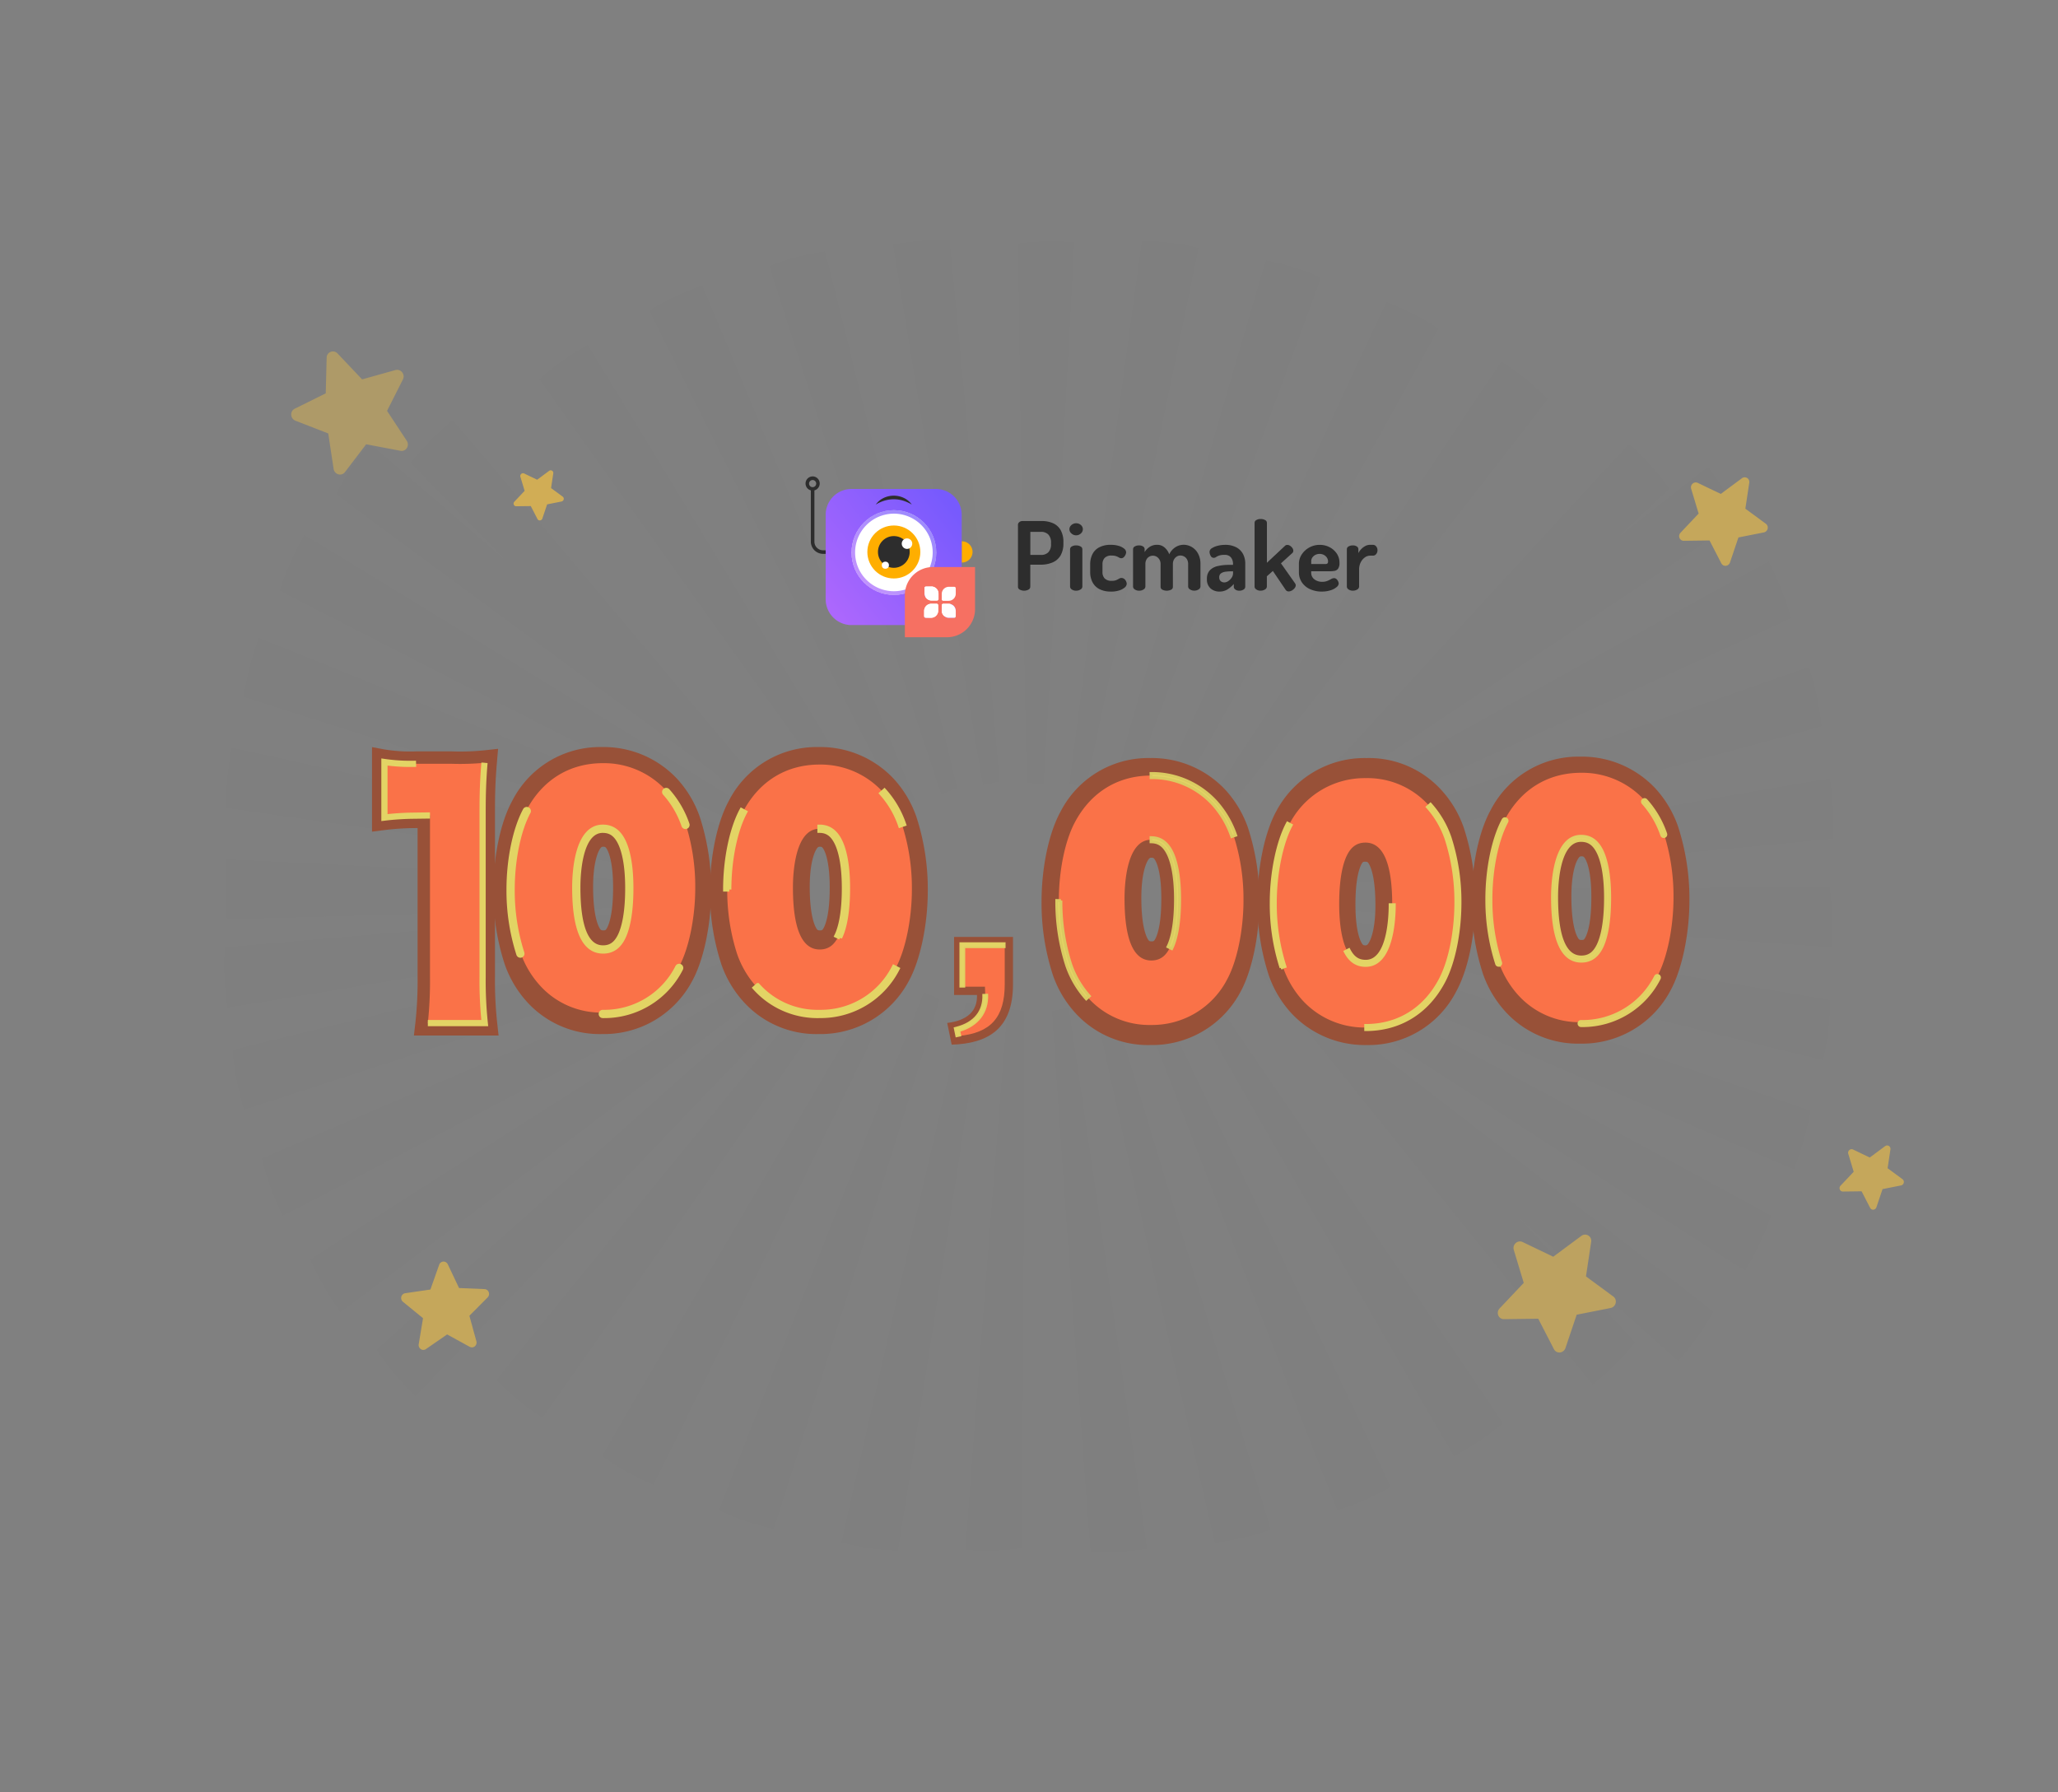 <svg xmlns="http://www.w3.org/2000/svg" xmlns:xlink="http://www.w3.org/1999/xlink" width="497.857" height="433.556" viewBox="0 0 497.857 433.556"><rect x="0" y="0" width="497.857" height="433.556" fill="#808080" stroke="none"/><defs><style>.a{opacity:0.01;}.b{fill:url(#a);}.c{fill:url(#b);}.d{fill:url(#c);}.e{fill:url(#d);}.f{fill:url(#e);}.g{fill:url(#f);}.h{fill:url(#g);}.i{fill:url(#h);}.j{fill:url(#i);}.k{fill:url(#j);}.l{fill:url(#k);}.m{fill:url(#l);}.n{fill:url(#m);}.o{fill:url(#n);}.p{fill:url(#o);}.q{fill:url(#p);}.r{fill:url(#q);}.s{fill:url(#r);}.t{fill:url(#s);}.u{fill:url(#t);}.v{fill:url(#u);}.w{fill:url(#v);}.x{fill:url(#w);}.y{fill:url(#x);}.z{fill:url(#y);}.aa{fill:url(#z);}.ab{fill:url(#aa);}.ac{fill:url(#ab);}.ad{fill:url(#ac);}.ae{fill:url(#ad);}.af{fill:url(#ae);}.ag{fill:url(#af);}.ah{fill:url(#ag);}.ai{fill:url(#ah);}.aj{fill:url(#ai);}.ak{fill:url(#aj);}.al{fill:url(#ak);}.am{fill:url(#al);}.an{fill:url(#am);}.ao{fill:url(#an);}.ap{fill:#2d2d2d;}.aq{fill:#ffae00;}.ar{fill:url(#ao);}.as{fill:#fff;}.at,.az{opacity:0.7;}.at{fill:url(#ap);}.au{fill:url(#aq);}.av{fill:url(#ar);}.aw{fill:url(#as);}.ax{fill:url(#at);}.ay,.az,.ba,.bb{fill:#f4c144;}.ay{opacity:0.4;}.ba{opacity:0.6;}.bb{opacity:0.53;}.bc{fill:#985138;}.bd{fill:#fa7248;}.be{fill:none;stroke-miterlimit:10;stroke-width:1.5px;}.be,.bh,.bj{stroke:#e3d465;}.bf,.bh,.bi,.bj,.bk,.bl{fill:#e3d465;}.bf{stroke:#e2d464;}.bg{fill:#d06a43;}.bi{stroke:#e0d164;}.bi,.bj,.bk{stroke-width:0.7px;}.bk{stroke:#dacb61;}.bl{stroke:#e0d163;stroke-width:0.4px;}</style><radialGradient id="a" cx="0.5" cy="0.5" r="4.596" gradientTransform="translate(0.461) scale(0.077 1)" gradientUnits="objectBoundingBox"><stop offset="0"/><stop offset="1" stop-opacity="0"/></radialGradient><radialGradient id="b" r="1.74" gradientTransform="translate(0.396) scale(0.208 1)" xlink:href="#a"/><radialGradient id="c" r="1.012" gradientTransform="translate(0.314) scale(0.373 1)" xlink:href="#a"/><radialGradient id="d" r="0.729" gradientTransform="translate(0.223) scale(0.555 1)" xlink:href="#a"/><radialGradient id="e" r="0.581" gradientTransform="translate(0.117) scale(0.767 1)" xlink:href="#a"/><radialGradient id="f" r="0.493" gradientTransform="translate(-0.015) scale(1.031 1)" xlink:href="#a"/><radialGradient id="g" r="0.436" gradientTransform="translate(-0.195) scale(1.39 1)" xlink:href="#a"/><radialGradient id="h" r="0.398" gradientTransform="translate(-0.47) scale(1.941 1)" xlink:href="#a"/><radialGradient id="i" r="0.373" gradientTransform="translate(-0.979) scale(2.958 1)" xlink:href="#a"/><radialGradient id="j" r="0.359" gradientTransform="translate(-2.357) scale(5.715 1)" xlink:href="#a"/><radialGradient id="k" r="0.355" gradientTransform="translate(-5.982) scale(12.965 1)" xlink:href="#a"/><radialGradient id="l" r="0.362" gradientTransform="translate(-1.784) scale(4.567 1)" xlink:href="#a"/><radialGradient id="m" r="0.379" gradientTransform="translate(-0.798) scale(2.597 1)" xlink:href="#a"/><radialGradient id="n" r="0.407" gradientTransform="translate(-0.379) scale(1.759 1)" xlink:href="#a"/><radialGradient id="o" r="0.449" gradientTransform="translate(-0.138) scale(1.277 1)" xlink:href="#a"/><radialGradient id="p" r="0.513" gradientTransform="translate(0.025) scale(0.95 1)" xlink:href="#a"/><radialGradient id="q" r="0.614" gradientTransform="translate(0.148) scale(0.704 1)" xlink:href="#a"/><radialGradient id="r" r="0.788" gradientTransform="translate(0.249) scale(0.502 1)" xlink:href="#a"/><radialGradient id="s" r="1.14" gradientTransform="translate(0.337) scale(0.326 1)" xlink:href="#a"/><radialGradient id="t" r="2.188" gradientTransform="translate(0.418) scale(0.164 1)" xlink:href="#a"/><radialGradient id="u" r="4.599" xlink:href="#a"/><radialGradient id="v" r="1.575" gradientTransform="translate(0.385) scale(0.23 1)" xlink:href="#a"/><radialGradient id="w" r="0.957" gradientTransform="translate(0.301) scale(0.397 1)" xlink:href="#a"/><radialGradient id="x" r="0.702" gradientTransform="translate(0.209) scale(0.582 1)" xlink:href="#a"/><radialGradient id="y" r="0.566" gradientTransform="translate(0.1) scale(0.8 1)" xlink:href="#a"/><radialGradient id="z" r="0.483" gradientTransform="translate(-0.037) scale(1.075 1)" xlink:href="#a"/><radialGradient id="aa" r="0.429" gradientTransform="translate(-0.227) scale(1.453 1)" xlink:href="#a"/><radialGradient id="ab" r="0.394" gradientTransform="translate(-0.523) scale(2.045 1)" xlink:href="#a"/><radialGradient id="ac" r="0.371" gradientTransform="translate(-1.091) scale(3.182 1)" xlink:href="#a"/><radialGradient id="ad" r="0.358" gradientTransform="translate(-2.779) scale(6.557 1)" xlink:href="#a"/><radialGradient id="ae" r="0.355" gradientTransform="translate(-5.56) scale(12.12 1)" xlink:href="#a"/><radialGradient id="af" r="0.364" gradientTransform="translate(-1.568) scale(4.135 1)" xlink:href="#a"/><radialGradient id="ag" r="0.382" gradientTransform="translate(-0.72) scale(2.44 1)" xlink:href="#a"/><radialGradient id="ah" r="0.412" gradientTransform="translate(-0.338) scale(1.676 1)" xlink:href="#a"/><radialGradient id="ai" r="0.457" gradientTransform="translate(-0.112) scale(1.224 1)" xlink:href="#a"/><radialGradient id="aj" r="0.525" gradientTransform="translate(0.044) scale(0.911 1)" xlink:href="#a"/><radialGradient id="ak" r="0.633" gradientTransform="translate(0.164) scale(0.673 1)" xlink:href="#a"/><radialGradient id="al" r="0.823" gradientTransform="translate(0.262) scale(0.476 1)" xlink:href="#a"/><radialGradient id="am" r="1.221" gradientTransform="translate(0.349) scale(0.303 1)" xlink:href="#a"/><radialGradient id="an" r="2.302" gradientTransform="translate(0.422) scale(0.155 1)" xlink:href="#a"/><linearGradient id="ao" x1="0.947" y1="0.145" x2="0.031" y2="0.869" gradientUnits="objectBoundingBox"><stop offset="0" stop-color="#775afd"/><stop offset="1" stop-color="#ac67fd"/></linearGradient><linearGradient id="ap" x1="0.146" y1="0.973" x2="0.853" y2="0.266" gradientUnits="objectBoundingBox"><stop offset="0" stop-color="#ac67fd"/><stop offset="1" stop-color="#775afd"/></linearGradient><linearGradient id="aq" x1="2.16" y1="-55.134" x2="2.173" y2="-55.134" gradientUnits="objectBoundingBox"><stop offset="0" stop-color="#f67062"/><stop offset="1" stop-color="#fc5296"/></linearGradient><linearGradient id="ar" x1="9.42" y1="-277.631" x2="9.487" y2="-277.631" gradientUnits="objectBoundingBox"><stop offset="0" stop-color="#fffefe"/><stop offset="1" stop-color="#fffeff"/></linearGradient><linearGradient id="as" x1="8.188" y1="-278.881" x2="8.255" y2="-278.881" xlink:href="#ar"/><linearGradient id="at" x1="9.442" y1="-278.892" x2="9.509" y2="-278.892" xlink:href="#ar"/></defs><g transform="translate(-21 -3559.743)"><g class="a" transform="translate(21 3559.743)"><path class="b" d="M-20,194.31V175.176l232.928,12.142Z" transform="translate(20 29.784)"/><path class="c" d="M-17.731,149.825l2.831-18.894,228.223,51.058Z" transform="translate(19.606 38.365)"/><path class="d" d="M-8.478,106.318l5.592-18.184,217.817,88.7Z" transform="translate(17.997 46.742)"/><path class="e" d="M7.529,64.876l8.213-17.019L217.714,171.98Z" transform="translate(15.214 55.222)"/><path class="f" d="M29.891,26.534,40.52,11.1,221.6,167.552Z" transform="translate(11.326 63.62)"/><path class="g" d="M58.048-7.752,70.827-21.205,226.5,163.66Z" transform="translate(6.431 84.382)"/><path class="h" d="M91.3-37.124l14.61-11.142L232.278,160.4Z" transform="translate(9.68 87.642)"/><path class="i" d="M128.809-60.849,144.886-69.4,238.8,157.854Z" transform="translate(5.15 90.189)"/><path class="j" d="M169.645-78.334l17.142-5.749L245.9,156.085Z" transform="translate(-0.141 91.957)"/><path class="k" d="M212.787-89.144l17.778-2.8L253.4,155.138Z" transform="translate(-6.043 92.905)"/><path class="l" d="M257.156-93.036l17.971.214L261.114,155.006Z" transform="translate(-11.875 93.036)"/><path class="m" d="M294.744-90.269l17.715,3.226L261.946,155.34Z" transform="translate(-11.126 92.703)"/><path class="n" d="M330.679-80.527,347.7-74.371,261.946,156.513Z" transform="translate(-9.467 91.529)"/><path class="o" d="M364.9-64.055l15.893,8.934L261.946,158.5Z" transform="translate(-7.603 89.545)"/><path class="p" d="M396.545-41.263l14.372,11.488L261.946,161.243Z" transform="translate(-5.568 86.799)"/><path class="q" d="M424.831-12.721,437.324,1.034,261.946,164.682Z" transform="translate(2.893 83.36)"/><path class="r" d="M449.049,20.859l10.3,15.678-197.4,132.19Z" transform="translate(2.893 61.319)"/><path class="s" d="M468.594,58.638l7.853,17.21-214.5,97.431Z" transform="translate(2.893 52.886)"/><path class="t" d="M482.978,99.672l5.208,18.312L261.946,178.222Z" transform="translate(2.893 44.427)"/><path class="u" d="M491.841,142.937l2.433,18.957L261.946,183.435Z" transform="translate(2.893 36.11)"/><path class="v" d="M494.963,187.351l-.4,19.129L261.946,188.785Z" transform="translate(2.893 26.913)"/><path class="w" d="M492.266,226.647l-3.228,18.822L261.946,188.982Z" transform="translate(2.893 23.764)"/><path class="x" d="M483.816,264.806l-5.973,18.046-215.9-93.87Z" transform="translate(2.893 20.483)"/><path class="y" d="M469.825,301.071l-8.569,16.819L261.946,188.982Z" transform="translate(2.893 16.802)"/><path class="z" d="M450.642,334.537l-10.951,15.171L261.946,188.982Z" transform="translate(2.893 12.793)"/><path class="aa" d="M426.747,364.368l-13.059,13.145L261.946,188.982Z" transform="translate(2.893 -3.499)"/><path class="ab" d="M398.735,389.818l-14.841,10.791L261.946,188.982Z" transform="translate(-6.436 -3.499)"/><path class="ac" d="M367.308,410.252l-16.253,8.167L261.946,188.982Z" transform="translate(-8.404 -3.499)"/><path class="ad" d="M333.249,425.16,315.99,430.5,261.946,188.982Z" transform="translate(-10.183 -3.499)"/><path class="ae" d="M297.409,434.17l-17.833,2.378-17.63-247.566Z" transform="translate(-11.751 -3.499)"/><path class="af" d="M256.637,437.056l-17.962-.643L257.9,188.982Z" transform="translate(-9.706 -3.499)"/><path class="ag" d="M212.289,433.746,194.646,430.1l55.6-241.117Z" transform="translate(-3.527 -3.499)"/><path class="ah" d="M169.18,424.324,152.3,417.763l90.586-228.781Z" transform="translate(2.146 -3.499)"/><path class="ai" d="M128.388,409.023l-15.7-9.311L236,188.982Z" transform="translate(7.141 -3.499)"/><path class="aj" d="M90.932,388.227,76.805,376.4,229.758,188.982Z" transform="translate(11.324 -3.499)"/><path class="ak" d="M57.747,362.455l-12.2-14.049L224.324,188.982Z" transform="translate(8.604 10.966)"/><path class="al" d="M29.662,332.351l-9.969-15.92L219.829,188.982Z" transform="translate(13.099 15.07)"/><path class="am" d="M7.378,298.665-.11,281.272l216.5-92.29Z" transform="translate(16.542 18.905)"/><path class="an" d="M-8.548,262.241l-4.821-18.432,227.45-54.827Z" transform="translate(18.847 22.364)"/><path class="ao" d="M-17.181,227.452l-2.286-18.978,232.488-19.492Z" transform="translate(19.907 25.153)"/></g><g transform="translate(13457.793 1548.004)"><g transform="translate(-13241.919 2126.996)"><path class="ap" d="M183.305,431.436a2.085,2.085,0,0,1-2.09-2.09V416.939a1.716,1.716,0,0,0,1.227-2.091,1.7,1.7,0,0,0-2.091-1.227,1.716,1.716,0,0,0,0,3.318v12.407a2.975,2.975,0,0,0,2.932,2.954h2.687v-.864ZM179.92,415.3a.864.864,0,1,1,.864.864h0a.863.863,0,0,1-.864-.864Z" transform="translate(-179.074 -413.563)"/><path class="aq" d="M347,483.3a2.568,2.568,0,1,1,0,5.135" transform="translate(-309.222 -467.598)"/><path class="ar" d="M206.745,426.9h20.415a6.248,6.248,0,0,1,6.245,6.249v20.43a6.248,6.248,0,0,1-6.246,6.249H206.745a6.247,6.247,0,0,1-6.245-6.249v-20.43a6.248,6.248,0,0,1,6.246-6.249Z" transform="translate(-195.632 -423.865)"/><circle class="as" cx="10.248" cy="10.248" r="10.248" transform="translate(11.122 8.171)"/><path class="at" d="M238.948,450.341a9.383,9.383,0,1,1-9.383,9.383,9.383,9.383,0,0,1,9.383-9.383m0-.841A10.248,10.248,0,1,0,249.2,459.748h0A10.25,10.25,0,0,0,238.95,449.5Z" transform="translate(-217.578 -441.33)"/><circle class="aq" cx="6.408" cy="6.408" r="6.408" transform="translate(14.951 11.873)"/><circle class="ap" cx="3.84" cy="3.84" r="3.84" transform="translate(17.514 14.433)"/><circle class="as" cx="1.272" cy="1.272" r="1.272" transform="translate(23.269 14.995)"/><circle class="as" cx="0.864" cy="0.864" r="0.864" transform="translate(18.443 20.619)"/><path class="ap" d="M254.6,436.178a4.919,4.919,0,0,1,1.886-1.59,5.685,5.685,0,0,1,4.931,0,4.92,4.92,0,0,1,1.886,1.591,9.462,9.462,0,0,0-2.136-.954,7.743,7.743,0,0,0-4.431,0,9.024,9.024,0,0,0-2.135.954Z" transform="translate(-237.608 -429.371)"/><path class="as" d="M337.271,542.551l1.2,1.342c.431.343,1.023-.023,1.023-.636a15.885,15.885,0,0,0,0-2.545c0-.572-.546-.931-.954-.613l-1.249,1.386A.826.826,0,0,0,337.271,542.551Z" transform="translate(-301.561 -511.537)"/><path class="as" d="M302.821,531.942q-1.259-.034-2.517,0a3,3,0,0,0-3,3V536.6a3,3,0,0,0,3,3,15.588,15.588,0,0,0,2.517,0,3,3,0,0,0,3-3v-1.659a3,3,0,0,0-3-3Zm-2.954,2.568a.643.643,0,1,1,.17-.634.643.643,0,0,1-.17.634Z" transform="translate(-270.736 -505.386)"/><g transform="translate(24.022 21.925)"><path class="au" d="M776.755,276.355a.369.369,0,0,1-.369-.367v-1.3a1.725,1.725,0,0,1,1.725-1.723h1.3a.368.368,0,0,1,.368.367v1.3a1.724,1.724,0,0,1-1.724,1.724h-1.3m5.607,0a1.724,1.724,0,0,1-1.724-1.724v-1.3a.368.368,0,0,1,.368-.367h1.3a1.723,1.723,0,0,1,1.724,1.723v1.3a.367.367,0,0,1-.368.367h-1.3m-4.178-4.178a1.724,1.724,0,0,1-1.723-1.723v-1.3a.367.367,0,0,1,.367-.367h1.3a1.724,1.724,0,0,1,1.724,1.724v1.3a.368.368,0,0,1-.368.367h-1.3m10.514-8.1h-10.19a6.783,6.783,0,0,0-6.754,6.055h0a6.859,6.859,0,0,0-.04.739v10.19H781.9a6.793,6.793,0,0,0,6.794-6.794V264.08" transform="translate(-771.714 -264.079)"/><path class="as" d="M812.864,288.637h-1.3a.368.368,0,0,1-.368-.368v-1.3a1.724,1.724,0,0,1,1.724-1.724h1.3a.368.368,0,0,1,.368.368v1.294a1.724,1.724,0,0,1-1.724,1.728Z" transform="translate(-802.272 -280.463)"/><path class="av" d="M794.382,284.912h-1.3a.367.367,0,0,0-.367.367v1.3a1.723,1.723,0,0,0,1.723,1.723h1.3a.368.368,0,0,0,.369-.367v-1.3a1.724,1.724,0,0,0-1.724-1.724" transform="translate(-787.968 -280.204)"/><path class="aw" d="M812.864,303.4h-1.3a.369.369,0,0,0-.368.367v1.3a1.724,1.724,0,0,0,1.724,1.724h1.3a.367.367,0,0,0,.368-.367v-1.3a1.723,1.723,0,0,0-1.725-1.723" transform="translate(-802.272 -294.509)"/><path class="ax" d="M795.4,303.395h-1.3a1.724,1.724,0,0,0-1.724,1.723v1.3a.368.368,0,0,0,.368.367h1.3a1.724,1.724,0,0,0,1.724-1.724v-1.3a.367.367,0,0,0-.368-.367" transform="translate(-787.707 -294.509)"/></g></g><g transform="translate(-13190.537 2137.299)"><path class="ap" d="M219.192,63.551a2.24,2.24,0,0,1-1.048-.236.777.777,0,0,1-.471-.727V47.64a.85.85,0,0,1,.314-.668,1.23,1.23,0,0,1,.831-.276h4.609a6.7,6.7,0,0,1,2.665.507,3.987,3.987,0,0,1,1.888,1.652,5.806,5.806,0,0,1,.687,3.033v.137a5.775,5.775,0,0,1-.708,3.045A4.128,4.128,0,0,1,226,56.737a7.032,7.032,0,0,1-2.756.519h-2.587V62.58a.777.777,0,0,1-.473.727A2.141,2.141,0,0,1,219.192,63.551Zm1.475-8.648h2.583a2.41,2.41,0,0,0,1.778-.65,2.74,2.74,0,0,0,.644-2.006v-.253a2.775,2.775,0,0,0-.644-2.018,2.379,2.379,0,0,0-1.777-.658h-2.583Z" transform="translate(-217.672 -46.209)"/><path class="ap" d="M272.048,51.913a1.63,1.63,0,0,1-1.152-.451,1.344,1.344,0,0,1-.486-1,1.32,1.32,0,0,1,.486-1.03A1.673,1.673,0,0,1,272.048,49a1.652,1.652,0,0,1,1.144.427,1.335,1.335,0,0,1,.473,1.03,1.359,1.359,0,0,1-.473,1,1.6,1.6,0,0,1-1.144.455Zm0,13.4a1.775,1.775,0,0,1-1.06-.3.833.833,0,0,1-.415-.671V55.28a.758.758,0,0,1,.415-.668,2,2,0,0,1,1.06-.253,2.059,2.059,0,0,1,1.06.253.757.757,0,0,1,.439.668v9.061a.833.833,0,0,1-.439.671A1.831,1.831,0,0,1,272.048,65.31Z" transform="translate(-257.964 -47.968)"/><path class="ap" d="M296.733,82.407a5.8,5.8,0,0,1-2.861-.624,3.916,3.916,0,0,1-1.635-1.695,5.355,5.355,0,0,1-.529-2.4V75.833a5.428,5.428,0,0,1,.52-2.41,3.8,3.8,0,0,1,1.635-1.695,5.754,5.754,0,0,1,2.832-.624,6.609,6.609,0,0,1,1.914.253,3.632,3.632,0,0,1,1.308.664,1.166,1.166,0,0,1,.484.875,1.5,1.5,0,0,1-.151.611,1.885,1.885,0,0,1-.413.588.857.857,0,0,1-.611.253.984.984,0,0,1-.519-.16,4.416,4.416,0,0,0-.68-.324,3.166,3.166,0,0,0-1.107-.16,2.243,2.243,0,0,0-1.706.564,2.188,2.188,0,0,0-.531,1.557v1.859a2.174,2.174,0,0,0,.531,1.555,2.281,2.281,0,0,0,1.73.572,2.678,2.678,0,0,0,1.106-.184,7,7,0,0,0,.656-.343,1.041,1.041,0,0,1,.542-.16,1.083,1.083,0,0,1,.708.236,1.488,1.488,0,0,1,.439.572,1.515,1.515,0,0,1,.151.611,1.237,1.237,0,0,1-.5.9,3.82,3.82,0,0,1-1.362.708,6.308,6.308,0,0,1-1.957.269Z" transform="translate(-274.235 -64.856)"/><path class="ap" d="M337.145,82.181a1.775,1.775,0,0,1-1.06-.3.84.84,0,0,1-.415-.671V72.149a.762.762,0,0,1,.415-.668,2,2,0,0,1,1.06-.253,1.652,1.652,0,0,1,.944.253.775.775,0,0,1,.38.668v.687a4.035,4.035,0,0,1,1.155-1.211,3.209,3.209,0,0,1,1.912-.54,2.632,2.632,0,0,1,1.754.644,3.856,3.856,0,0,1,1.128,1.652,4.2,4.2,0,0,1,1.534-1.742,3.689,3.689,0,0,1,1.926-.564,3.913,3.913,0,0,1,1.994.54,4.13,4.13,0,0,1,1.522,1.593,5.137,5.137,0,0,1,.578,2.568V81.2a.833.833,0,0,1-.439.671,1.843,1.843,0,0,1-1.06.3,1.806,1.806,0,0,1-1.039-.3.833.833,0,0,1-.439-.671V75.782a2.278,2.278,0,0,0-.267-1.164,1.8,1.8,0,0,0-.708-.708,1.831,1.831,0,0,0-.9-.236,1.653,1.653,0,0,0-.852.236,1.945,1.945,0,0,0-.687.708,2.155,2.155,0,0,0-.278,1.128v5.492a.746.746,0,0,1-.473.727,2.428,2.428,0,0,1-2.018,0,.748.748,0,0,1-.484-.727V75.782a2.184,2.184,0,0,0-.264-1.106,1.955,1.955,0,0,0-.687-.708,1.766,1.766,0,0,0-2.466.671,2.277,2.277,0,0,0-.26,1.144V81.21a.835.835,0,0,1-.437.671,1.85,1.85,0,0,1-1.07.3Z" transform="translate(-307.823 -64.839)"/><path class="ap" d="M414.379,82.425a3.165,3.165,0,0,1-2.11-.751,2.861,2.861,0,0,1-.888-2.318,2.915,2.915,0,0,1,.68-2.05,3.718,3.718,0,0,1,1.888-1.039,11.8,11.8,0,0,1,2.8-.3h.944v-.3a2.638,2.638,0,0,0-.2-.991,1.913,1.913,0,0,0-.624-.807,1.98,1.98,0,0,0-1.211-.322,4.1,4.1,0,0,0-1.35.173,3.036,3.036,0,0,0-.724.356.926.926,0,0,1-.555.184.819.819,0,0,1-.748-.484,2.029,2.029,0,0,1-.267-.991,1.06,1.06,0,0,1,.59-.864,4.593,4.593,0,0,1,1.439-.588,6.962,6.962,0,0,1,1.652-.208,5.607,5.607,0,0,1,2.881.644,3.946,3.946,0,0,1,1.579,1.652,4.92,4.92,0,0,1,.5,2.19v5.634a.819.819,0,0,1-.415.693,1.831,1.831,0,0,1-1.039.276,1.582,1.582,0,0,1-.944-.276.828.828,0,0,1-.38-.693v-.65a7.083,7.083,0,0,1-1.466,1.268,3.616,3.616,0,0,1-2.035.563Zm1.2-2.214a1.737,1.737,0,0,0,.968-.324,2.86,2.86,0,0,0,.819-.831A1.9,1.9,0,0,0,417.7,78v-.473h-.343a10.985,10.985,0,0,0-1.452.092,2.4,2.4,0,0,0-1.119.4,1.1,1.1,0,0,0-.427.944,1.18,1.18,0,0,0,.359.944,1.291,1.291,0,0,0,.864.3Z" transform="translate(-365.665 -64.869)"/><path class="ap" d="M461.674,61.976a1.737,1.737,0,0,1-1.039-.3.84.84,0,0,1-.415-.671V45.559a.762.762,0,0,1,.42-.668,1.952,1.952,0,0,1,1.039-.255,2.125,2.125,0,0,1,1.086.255.758.758,0,0,1,.439.668v9.66l4.357-4.08a.779.779,0,0,1,.572-.236,1.237,1.237,0,0,1,.68.217,1.961,1.961,0,0,1,.555.542,1.179,1.179,0,0,1,.22.668.812.812,0,0,1-.059.288.64.64,0,0,1-.2.267L466.6,55.358l3.413,4.841a.915.915,0,0,1,.163.486,1.1,1.1,0,0,1-.278.687,2.268,2.268,0,0,1-.668.564,1.555,1.555,0,0,1-.76.22.864.864,0,0,1-.739-.391l-3.09-4.564-1.452,1.291V61a.833.833,0,0,1-.439.671,1.888,1.888,0,0,1-1.08.3Z" transform="translate(-402.976 -44.634)"/><path class="ap" d="M511.226,82.424a6.763,6.763,0,0,1-2.9-.59,4.722,4.722,0,0,1-1.97-1.652,4.364,4.364,0,0,1-.708-2.478V75.74a4.131,4.131,0,0,1,.68-2.288,5.073,5.073,0,0,1,1.822-1.685,5.149,5.149,0,0,1,2.537-.642,5.088,5.088,0,0,1,2.361.553,4.721,4.721,0,0,1,1.739,1.522,3.88,3.88,0,0,1,.671,2.259,2.37,2.37,0,0,1-.324,1.417,1.341,1.341,0,0,1-.819.531,5.051,5.051,0,0,1-1.03.1h-4.666v.339a1.961,1.961,0,0,0,.751,1.6,2.975,2.975,0,0,0,1.945.611,3.025,3.025,0,0,0,1.268-.236,9.784,9.784,0,0,0,.878-.437,1.416,1.416,0,0,1,.686-.208.868.868,0,0,1,.6.236,1.614,1.614,0,0,1,.391.54,1.372,1.372,0,0,1,.137.542,1.219,1.219,0,0,1-.5.84,4.011,4.011,0,0,1-1.417.762,6.665,6.665,0,0,1-2.134.325Zm-2.6-6.665H512a.859.859,0,0,0,.542-.125.64.64,0,0,0,.151-.5,1.61,1.61,0,0,0-.291-.944,1.977,1.977,0,0,0-.737-.644,2.174,2.174,0,0,0-1-.236,2.273,2.273,0,0,0-.991.22,1.93,1.93,0,0,0-.76.63,1.621,1.621,0,0,0-.288.944Z" transform="translate(-437.681 -64.867)"/><path class="ap" d="M556.242,82.2a1.742,1.742,0,0,1-1.039-.3.837.837,0,0,1-.413-.671V72.172a.76.76,0,0,1,.413-.668,1.957,1.957,0,0,1,1.039-.253,1.69,1.69,0,0,1,.958.253.773.773,0,0,1,.38.668v.944a4.011,4.011,0,0,1,1.652-1.706,2.419,2.419,0,0,1,1.18-.3h.708a.98.98,0,0,1,.762.38,1.359,1.359,0,0,1,.321.915,1.4,1.4,0,0,1-.321.944.98.98,0,0,1-.762.38h-.712a2.174,2.174,0,0,0-1.259.427,3.228,3.228,0,0,0-1,1.18,3.849,3.849,0,0,0-.391,1.81v4.091a.833.833,0,0,1-.439.671,1.888,1.888,0,0,1-1.073.291Z" transform="translate(-475.227 -64.861)"/></g></g><path class="ay" d="M-1061.947-733.849a1.544,1.544,0,0,0-1.322-1.092l-8.34-.783-3.3-7.982a1.537,1.537,0,0,0-1.413-.964,1.535,1.535,0,0,0-1.412.965l-3.3,7.981-8.342.783a1.549,1.549,0,0,0-1.321,1.092,1.623,1.623,0,0,0,.449,1.687l6.3,5.716-1.859,8.468a1.615,1.615,0,0,0,.6,1.639,1.5,1.5,0,0,0,.9.3,1.494,1.494,0,0,0,.787-.226l7.194-4.447,7.192,4.447a1.49,1.49,0,0,0,1.688-.076,1.618,1.618,0,0,0,.6-1.639l-1.859-8.468,6.3-5.716A1.622,1.622,0,0,0-1061.947-733.849Z" transform="translate(1372.692 3954.351) rotate(-21)"/><path class="az" d="M-1078.751-740.158a.644.644,0,0,0-.551-.455l-3.478-.326-1.375-3.328a.641.641,0,0,0-.589-.4.64.64,0,0,0-.589.4l-1.375,3.328-3.478.326a.645.645,0,0,0-.551.455.676.676,0,0,0,.187.7l2.629,2.383-.775,3.531a.673.673,0,0,0,.249.684.627.627,0,0,0,.375.126.624.624,0,0,0,.328-.094l3-1.854,3,1.854a.621.621,0,0,0,.7-.032.674.674,0,0,0,.249-.684l-.775-3.531,2.629-2.383A.676.676,0,0,0-1078.751-740.158Z" transform="translate(700.823 4870.607) rotate(31)"/><path class="ba" d="M-1069.542-736.7a1.138,1.138,0,0,0-.974-.8l-6.143-.576-2.429-5.879a1.131,1.131,0,0,0-1.04-.71,1.131,1.131,0,0,0-1.04.711l-2.429,5.878-6.144.576a1.141,1.141,0,0,0-.973.8,1.194,1.194,0,0,0,.331,1.243l4.643,4.21-1.37,6.236a1.189,1.189,0,0,0,.44,1.207,1.106,1.106,0,0,0,.662.223,1.1,1.1,0,0,0,.58-.167l5.3-3.275,5.3,3.275a1.1,1.1,0,0,0,1.243-.056,1.191,1.191,0,0,0,.44-1.207l-1.369-6.236,4.643-4.21A1.2,1.2,0,0,0-1069.542-736.7Z" transform="translate(985.965 4869.984) rotate(31)"/><path class="ba" d="M-1075.367-738.887a.826.826,0,0,0-.707-.584l-4.457-.418-1.762-4.265a.82.82,0,0,0-.755-.515.821.821,0,0,0-.755.516l-1.762,4.265-4.458.418a.828.828,0,0,0-.706.584.866.866,0,0,0,.24.9l3.369,3.055-.994,4.525a.863.863,0,0,0,.319.876.8.8,0,0,0,.481.162.8.8,0,0,0,.421-.121l3.845-2.376,3.843,2.376a.8.8,0,0,0,.9-.041.864.864,0,0,0,.319-.876l-.993-4.525,3.369-3.054A.867.867,0,0,0-1075.367-738.887Z" transform="translate(1022.76 5033.093) rotate(31)"/><path class="ba" d="M-1069.542-736.7a1.138,1.138,0,0,0-.974-.8l-6.143-.576-2.429-5.879a1.131,1.131,0,0,0-1.04-.71,1.131,1.131,0,0,0-1.04.711l-2.429,5.878-6.144.576a1.141,1.141,0,0,0-.973.8,1.194,1.194,0,0,0,.331,1.243l4.643,4.21-1.37,6.236a1.189,1.189,0,0,0,.44,1.207,1.106,1.106,0,0,0,.662.223,1.1,1.1,0,0,0,.58-.167l5.3-3.275,5.3,3.275a1.1,1.1,0,0,0,1.243-.056,1.191,1.191,0,0,0,.44-1.207l-1.369-6.236,4.643-4.21A1.2,1.2,0,0,0-1069.542-736.7Z" transform="matrix(0.999, -0.052, 0.052, 0.999, 1246.016, 4552.707)"/><path class="bb" d="M-1062.506-734.059a1.514,1.514,0,0,0-1.3-1.071l-8.179-.767-3.234-7.827a1.507,1.507,0,0,0-1.386-.945,1.505,1.505,0,0,0-1.385.946l-3.234,7.826-8.18.767a1.518,1.518,0,0,0-1.3,1.071,1.591,1.591,0,0,0,.441,1.655l6.182,5.605-1.823,8.3a1.584,1.584,0,0,0,.585,1.608,1.474,1.474,0,0,0,.882.3,1.466,1.466,0,0,0,.772-.222l7.055-4.36,7.052,4.36a1.461,1.461,0,0,0,1.656-.075,1.586,1.586,0,0,0,.586-1.608l-1.823-8.3,6.182-5.6A1.591,1.591,0,0,0-1062.506-734.059Z" transform="translate(944.524 5051.44) rotate(31)"/><g transform="translate(68.982 3476.81)"><path class="bc" d="M52.147,333.45l.367-3.145a93.229,93.229,0,0,0,.524-11.1V283.257l-1.148.016a61.883,61.883,0,0,0-7.1.507l-2.776.352v-20.45l2.9.54a37.918,37.918,0,0,0,7.753.494h8.639a58.094,58.094,0,0,0,8.187-.29l3.016-.336-.284,3.368c-.344,4.062-.466,7.192-.466,11.961V319.2a94.433,94.433,0,0,0,.526,11.125l.343,3.123Z"/><path class="bd" d="M55.518,330.45a97.147,97.147,0,0,0,.52-11.248V280.216l-4.189.056a64.625,64.625,0,0,0-6.831.457V267.285a43.561,43.561,0,0,0,7.657.431h8.639a64.724,64.724,0,0,0,7.907-.242c-.334,4.023-.453,7.185-.453,11.945V319.2a97.651,97.651,0,0,0,.52,11.248Z"/><path class="be" d="M69.221,267.474c-.334,4.023-.453,7.185-.453,11.945V319.2a97.651,97.651,0,0,0,.52,11.248H55.518"/><path class="be" d="M56.038,280.216l-4.189.056a64.625,64.625,0,0,0-6.831.457V267.285a43.561,43.561,0,0,0,7.657.431"/><path class="bc" d="M79.625,325.444a26.414,26.414,0,0,1-5.483-9.15,56.145,56.145,0,0,1-2.784-17.84c0-8.314,1.762-16.677,4.6-21.828a23.851,23.851,0,0,1,21.716-12.961,24.335,24.335,0,0,1,18.1,7.636,26.457,26.457,0,0,1,5.5,9.166,56.422,56.422,0,0,1,2.784,17.913c0,8.234-1.805,16.83-4.6,21.9A24.163,24.163,0,0,1,97.674,333.1,23.732,23.732,0,0,1,79.625,325.444Zm18.116-10.3a5.326,5.326,0,0,0,3.2-.952,6.563,6.563,0,0,1-2.969.662,6.355,6.355,0,0,1-4.684-1.9,5.459,5.459,0,0,0,4.453,2.194Zm-.817-26.428c-.428.831-1.424,3.35-1.424,8.766,0,5.949.877,8.616,1.4,9.676.423.857.6.857,1.074.857s.608,0,.993-.782c.51-1.036,1.366-3.655,1.366-9.559,0-5.559-.86-8.074-1.371-9.078-.416-.814-.6-.814-1.045-.814-.259,0-.512,0-.993.938Z"/><path class="bd" d="M97.849,327.9a19.875,19.875,0,0,1-15.3-6.649A23.1,23.1,0,0,1,77.9,313.3a49.943,49.943,0,0,1-2.36-15.5c0-7.226,1.494-14.495,3.9-18.971,3.87-7.265,10.406-11.265,18.407-11.265A20.382,20.382,0,0,1,113.19,274.2a23.128,23.128,0,0,1,4.66,7.966,50.167,50.167,0,0,1,2.36,15.568c0,7.156-1.53,14.627-3.9,19.035A20.407,20.407,0,0,1,97.849,327.9Zm0-44.807c-5.951,0-6.414,10.859-6.414,14.188,0,9.967,2.177,15.021,6.471,15.021,2.023,0,3.45-.985,4.491-3.1.851-1.727,1.865-5.164,1.865-11.73,0-6.268-1.033-9.609-1.9-11.308-1.069-2.1-2.5-3.072-4.513-3.072Z"/><path class="bf" d="M98.14,328.74l-.3,0a.5.5,0,0,1-.493-.507.486.486,0,0,1,.506-.493,19.822,19.822,0,0,0,18.01-10.859.5.5,0,1,1,.89.455A20.773,20.773,0,0,1,98.14,328.74ZM77.9,314.137a.5.5,0,0,1-.477-.348,50.39,50.39,0,0,1-2.383-15.655c0-7.3,1.517-14.662,3.96-19.2a.5.5,0,1,1,.88.472c-2.368,4.406-3.84,11.585-3.84,18.735a49.372,49.372,0,0,0,2.336,15.347.5.5,0,0,1-.324.629A.508.508,0,0,1,77.9,314.137Zm20-1c-4.626,0-6.971-5.222-6.971-15.521,0-3.445.5-14.688,6.914-14.688h0c2.187,0,3.808,1.093,4.955,3.343.892,1.747,1.955,5.167,1.955,11.535,0,6.662-1.042,10.176-1.916,11.952C101.727,312.034,100.111,313.14,97.906,313.14Zm-.057-29.21h0c-5.488,0-5.914,10.477-5.914,13.688,0,9.635,2.009,14.521,5.971,14.521,1.836,0,3.082-.871,4.042-2.821.827-1.68,1.814-5.041,1.814-11.51,0-6.169-1-9.43-1.845-11.08C100.929,284.793,99.674,283.93,97.849,283.93Zm20-.926a.5.5,0,0,1-.473-.339,22.493,22.493,0,0,0-4.56-7.794.5.5,0,0,1,.746-.666,23.484,23.484,0,0,1,4.76,8.138.5.5,0,0,1-.473.661Z"/><path class="bg" d="M150.254,328.238a19.88,19.88,0,0,1-15.3-6.649,23.094,23.094,0,0,1-4.648-7.952,49.948,49.948,0,0,1-2.36-15.5c0-7.226,1.494-14.495,3.9-18.971,3.87-7.265,10.407-11.265,18.407-11.265a20.382,20.382,0,0,1,15.342,6.637,23.11,23.11,0,0,1,4.66,7.966,50.158,50.158,0,0,1,2.36,15.568c0,7.156-1.53,14.627-3.9,19.035A20.407,20.407,0,0,1,150.254,328.238Zm0-44.807c-5.951,0-6.414,10.859-6.414,14.188,0,9.967,2.177,15.021,6.471,15.021,2.023,0,3.45-.985,4.491-3.1.851-1.727,1.865-5.164,1.865-11.73,0-6.268-1.033-9.609-1.9-11.308-1.07-2.1-2.5-3.072-4.513-3.072Z"/><path class="bc" d="M132.029,325.444a26.429,26.429,0,0,1-5.483-9.15,56.145,56.145,0,0,1-2.784-17.84c0-8.314,1.762-16.677,4.6-21.828a23.851,23.851,0,0,1,21.716-12.961,24.335,24.335,0,0,1,18.1,7.636,26.457,26.457,0,0,1,5.5,9.166,56.422,56.422,0,0,1,2.784,17.913c0,8.234-1.805,16.83-4.6,21.9A24.165,24.165,0,0,1,150.078,333.1,23.732,23.732,0,0,1,132.029,325.444Zm18.116-10.3a5.326,5.326,0,0,0,3.2-.952,6.563,6.563,0,0,1-2.969.662,6.355,6.355,0,0,1-4.684-1.9,5.458,5.458,0,0,0,4.453,2.194Zm-.817-26.428c-.428.831-1.424,3.35-1.424,8.766,0,5.949.877,8.616,1.4,9.676.423.857.6.857,1.074.857s.608,0,.993-.782c.51-1.036,1.366-3.655,1.366-9.559,0-5.559-.86-8.074-1.371-9.078-.416-.814-.6-.814-1.046-.814-.258,0-.511,0-.992.938Z"/><path class="bd" d="M150.254,328.238a19.88,19.88,0,0,1-15.3-6.649,23.094,23.094,0,0,1-4.648-7.952,49.948,49.948,0,0,1-2.36-15.5c0-7.226,1.494-14.495,3.9-18.971,3.87-7.265,10.407-11.265,18.407-11.265a20.382,20.382,0,0,1,15.342,6.637,23.11,23.11,0,0,1,4.66,7.966,50.158,50.158,0,0,1,2.36,15.568c0,7.156-1.53,14.627-3.9,19.035A20.407,20.407,0,0,1,150.254,328.238Zm0-44.807c-5.951,0-6.414,10.859-6.414,14.188,0,9.967,2.177,15.021,6.471,15.021,2.023,0,3.45-.985,4.491-3.1.851-1.727,1.865-5.164,1.865-11.73,0-6.268-1.033-9.609-1.9-11.308-1.07-2.1-2.5-3.072-4.513-3.072Z"/><path class="bh" d="M149.777,328.743a20.34,20.34,0,0,1-15.2-6.821l.747-.666a19.369,19.369,0,0,0,14.915,6.482l.285,0a19.788,19.788,0,0,0,17.743-10.861l.89.455a20.88,20.88,0,0,1-18.913,11.4C150.09,328.742,149.934,328.743,149.777,328.743Zm5.474-18.982-.9-.442c.828-1.679,1.814-5.039,1.814-11.51,0-6.169-1-9.43-1.846-11.08-.988-1.936-2.242-2.8-4.067-2.8v-1c2.187,0,3.809,1.093,4.958,3.344.892,1.747,1.955,5.167,1.955,11.535C157.167,304.473,156.125,307.986,155.251,309.761Zm-26.805-11.624h-1c0-7.3,1.517-14.664,3.959-19.207l.881.472C129.918,283.809,128.446,290.988,128.446,298.137Zm41.336-15.472a22.508,22.508,0,0,0-4.56-7.794l.745-.666a23.47,23.47,0,0,1,4.761,8.138Z"/><path class="bc" d="M316.279,327.764a26.4,26.4,0,0,1-5.483-9.15,56.114,56.114,0,0,1-2.784-17.84c0-8.314,1.762-16.677,4.6-21.828a23.852,23.852,0,0,1,21.716-12.961,24.34,24.34,0,0,1,18.1,7.636,26.491,26.491,0,0,1,5.5,9.166,56.451,56.451,0,0,1,2.784,17.913c0,8.234-1.8,16.83-4.6,21.9a24.162,24.162,0,0,1-21.784,12.815A23.727,23.727,0,0,1,316.279,327.764Zm18.116-10.3a5.321,5.321,0,0,0,3.2-.952,6.555,6.555,0,0,1-2.969.662,6.351,6.351,0,0,1-4.684-1.9,5.451,5.451,0,0,0,4.453,2.194Zm-.817-26.428c-.428.831-1.424,3.35-1.424,8.766,0,5.949.877,8.616,1.4,9.676.423.857.6.857,1.074.857s.608,0,.993-.782c.51-1.036,1.366-3.655,1.366-9.559,0-5.559-.86-8.074-1.371-9.078-.416-.814-.6-.814-1.045-.814-.259,0-.512,0-.993.938Z"/><path class="bd" d="M334.5,330.226a19.88,19.88,0,0,1-15.3-6.649,23.11,23.11,0,0,1-4.648-7.952,49.974,49.974,0,0,1-2.36-15.5c0-7.226,1.494-14.495,3.9-18.971,3.87-7.265,10.406-11.265,18.407-11.265a20.384,20.384,0,0,1,15.343,6.637,23.141,23.141,0,0,1,4.66,7.966,50.2,50.2,0,0,1,2.36,15.568c0,7.156-1.53,14.627-3.9,19.035A20.407,20.407,0,0,1,334.5,330.226Zm0-44.807c-5.951,0-6.413,10.859-6.413,14.188,0,9.967,2.177,15.021,6.47,15.021,2.023,0,3.45-.985,4.491-3.1.851-1.727,1.865-5.164,1.865-11.73,0-6.268-1.033-9.609-1.9-11.308-1.069-2.1-2.5-3.072-4.513-3.072Z"/><path class="bi" d="M334.8,331.061l-.3,0a.5.5,0,0,1-.493-.507.469.469,0,0,1,.507-.493A19.8,19.8,0,0,0,352.518,319.2a.5.5,0,1,1,.891.455A20.772,20.772,0,0,1,334.8,331.061Zm-20.243-14.6a.5.5,0,0,1-.476-.348,50.361,50.361,0,0,1-2.383-15.655c0-7.3,1.517-14.66,3.959-19.2a.5.5,0,0,1,.881.473c-2.369,4.408-3.84,11.587-3.84,18.734a49.373,49.373,0,0,0,2.336,15.348.5.5,0,0,1-.325.629A.528.528,0,0,1,314.554,316.457Zm20.005-1c-4.625,0-6.97-5.223-6.97-15.522,0-3.445.5-14.687,6.914-14.687h.006c2.185,0,3.8,1.094,4.952,3.343.891,1.747,1.954,5.167,1.954,11.536,0,6.664-1.042,10.177-1.916,11.95C338.38,314.355,336.764,315.461,334.559,315.461ZM334.5,286.25v0c-5.488,0-5.914,10.477-5.914,13.687,0,9.636,2.008,14.522,5.97,14.522,1.836,0,3.083-.87,4.043-2.821.827-1.679,1.813-5.037,1.813-11.509,0-6.17-1-9.432-1.845-11.081C337.583,287.113,336.328,286.25,334.5,286.25Zm20-.926a.5.5,0,0,1-.473-.339,22.527,22.527,0,0,0-4.56-7.794.5.5,0,0,1,.745-.666,23.5,23.5,0,0,1,4.761,8.138.5.5,0,0,1-.312.635A.531.531,0,0,1,354.5,285.324Z"/><path class="bc" d="M300.625,273.978a26.429,26.429,0,0,1,5.483,9.15,56.145,56.145,0,0,1,2.785,17.84c0,8.314-1.763,16.677-4.6,21.828a23.849,23.849,0,0,1-21.717,12.961,24.331,24.331,0,0,1-18.1-7.636,26.456,26.456,0,0,1-5.5-9.166,56.42,56.42,0,0,1-2.783-17.913c0-8.234,1.8-16.83,4.6-21.9a24.163,24.163,0,0,1,21.783-12.815A23.734,23.734,0,0,1,300.625,273.978Zm-18.116,10.3a5.332,5.332,0,0,0-3.2.952,6.563,6.563,0,0,1,2.969-.662,6.359,6.359,0,0,1,4.684,1.9,5.457,5.457,0,0,0-4.453-2.194Zm.817,26.428c.428-.831,1.424-3.35,1.424-8.766,0-5.949-.877-8.616-1.4-9.676-.423-.857-.6-.857-1.074-.857s-.608,0-.993.782c-.51,1.036-1.366,3.655-1.366,9.559,0,5.559.86,8.074,1.371,9.078.416.814.6.814,1.046.814.259,0,.511,0,.992-.938Z"/><path class="bd" d="M282.4,271.184a19.88,19.88,0,0,1,15.3,6.649,23.088,23.088,0,0,1,4.648,7.952,49.923,49.923,0,0,1,2.36,15.5c0,7.226-1.493,14.495-3.9,18.971-3.87,7.265-10.407,11.265-18.407,11.265a20.384,20.384,0,0,1-15.342-6.637,23.125,23.125,0,0,1-4.66-7.966,50.187,50.187,0,0,1-2.36-15.568c0-7.156,1.53-14.627,3.9-19.035A20.407,20.407,0,0,1,282.4,271.184Zm0,44.807c5.951,0,6.414-10.859,6.414-14.188,0-9.967-2.177-15.021-6.471-15.021-2.023,0-3.45.985-4.491,3.1-.851,1.727-1.865,5.164-1.865,11.73,0,6.268,1.033,9.609,1.9,11.308,1.069,2.1,2.5,3.072,4.513,3.072Z"/><path class="bj" d="M282.4,332.022v-1c7.807,0,14.188-3.908,17.966-11,2.37-4.407,3.841-11.585,3.841-18.736a49.372,49.372,0,0,0-2.336-15.347,22.484,22.484,0,0,0-4.544-7.772l.745-.666a23.452,23.452,0,0,1,4.748,8.124,50.353,50.353,0,0,1,2.387,15.664c0,7.3-1.517,14.663-3.959,19.2C297.291,327.927,290.6,332.022,282.4,332.022Zm-20.478-14.953a50.57,50.57,0,0,1-2.384-15.722c0-7.23,1.554-14.794,3.96-19.268l.881.473c-2.333,4.34-3.841,11.718-3.841,18.8a49.6,49.6,0,0,0,2.337,15.416Zm20.474-.578c-2.187,0-3.808-1.094-4.955-3.344l.891-.455c.987,1.937,2.241,2.8,4.067,2.8,5.488,0,5.914-10.477,5.914-13.688h1c0,3.445-.5,14.687-6.914,14.687Z"/><path class="bg" d="M230.472,330.9a19.88,19.88,0,0,1-15.3-6.649,23.108,23.108,0,0,1-4.647-7.952,49.973,49.973,0,0,1-2.36-15.5c0-7.226,1.493-14.495,3.9-18.971,3.87-7.265,10.406-11.265,18.407-11.265a20.381,20.381,0,0,1,15.342,6.637,23.105,23.105,0,0,1,4.661,7.966,50.167,50.167,0,0,1,2.36,15.568c0,7.156-1.53,14.627-3.9,19.035A20.405,20.405,0,0,1,230.472,330.9Zm0-44.807c-5.951,0-6.413,10.859-6.413,14.188,0,9.967,2.177,15.021,6.471,15.021,2.023,0,3.45-.985,4.491-3.1.851-1.727,1.865-5.164,1.865-11.73,0-6.268-1.034-9.609-1.9-11.308-1.069-2.1-2.5-3.072-4.514-3.072Z"/><path class="bc" d="M212.25,328.1a26.435,26.435,0,0,1-5.483-9.15,56.17,56.17,0,0,1-2.785-17.84c0-8.314,1.762-16.677,4.6-21.828A23.851,23.851,0,0,1,230.3,266.325a24.333,24.333,0,0,1,18.1,7.636,26.475,26.475,0,0,1,5.5,9.166,56.394,56.394,0,0,1,2.784,17.913c0,8.234-1.8,16.83-4.6,21.9A24.161,24.161,0,0,1,230.3,335.755,23.732,23.732,0,0,1,212.25,328.1Zm18.116-10.3a5.323,5.323,0,0,0,3.2-.952,6.557,6.557,0,0,1-2.968.661,6.356,6.356,0,0,1-4.684-1.9,5.46,5.46,0,0,0,4.452,2.2Zm-.818-26.428c-.428.831-1.424,3.35-1.424,8.766,0,5.949.877,8.616,1.4,9.676.423.857.6.857,1.074.857s.608,0,.993-.782c.51-1.036,1.366-3.655,1.366-9.559,0-5.559-.859-8.074-1.371-9.078-.416-.814-.6-.814-1.045-.814-.259,0-.512,0-.993.938Z"/><path class="bd" d="M230.472,330.9a19.88,19.88,0,0,1-15.3-6.649,23.108,23.108,0,0,1-4.647-7.952,49.973,49.973,0,0,1-2.36-15.5c0-7.226,1.493-14.495,3.9-18.971,3.87-7.265,10.406-11.265,18.407-11.265a20.381,20.381,0,0,1,15.342,6.637,23.105,23.105,0,0,1,4.661,7.966,50.167,50.167,0,0,1,2.36,15.568c0,7.156-1.53,14.627-3.9,19.035A20.405,20.405,0,0,1,230.472,330.9Zm0-44.807c-5.951,0-6.413,10.859-6.413,14.188,0,9.967,2.177,15.021,6.471,15.021,2.023,0,3.45-.985,4.491-3.1.851-1.727,1.865-5.164,1.865-11.73,0-6.268-1.034-9.609-1.9-11.308-1.069-2.1-2.5-3.072-4.514-3.072Z"/><path class="bk" d="M214.8,324.582a23.431,23.431,0,0,1-4.747-8.124,50.37,50.37,0,0,1-2.388-15.664l1,.006A49.4,49.4,0,0,0,211,316.145a22.453,22.453,0,0,0,4.543,7.771Zm20.67-12.161-.9-.441c.827-1.68,1.813-5.041,1.813-11.51,0-6.164-1-9.429-1.845-11.081-.988-1.936-2.242-2.8-4.069-2.8v-1c2.189,0,3.811,1.094,4.96,3.345.891,1.751,1.954,5.171,1.954,11.535C237.386,307.132,236.344,310.647,235.47,312.421ZM250,285.325a22.516,22.516,0,0,0-4.56-7.793,19.956,19.956,0,0,0-14.962-6.47l-.015-1a21.038,21.038,0,0,1,15.718,6.8A23.48,23.48,0,0,1,250.948,285Z"/><path class="bg" d="M183.532,332.006c4.527-1.163,6.989-4.157,6.83-8.436l-.071-1.925h-5.472V311.6h10.257v9.448c0,8.007-3.378,11.826-11.222,12.52Z"/><path class="bc" d="M181.163,330.413c4.825-.576,7.345-2.88,7.2-6.769h-5.545V309.6h14.258v11.449c0,10.657-5.833,14.329-14.834,14.617Z"/><path class="bd" d="M183.532,332.006c4.527-1.163,6.989-4.157,6.83-8.436l-.071-1.925h-5.472V311.6h10.257v9.448c0,8.007-3.378,11.826-11.222,12.52Z"/><path class="bl" d="M183.364,333.672l-.418-2.032.461-.118c4.311-1.108,6.6-3.925,6.455-7.933l1-.037c.161,4.315-2.291,7.505-6.745,8.812l.227,1.107Z"/><path class="bl" d="M185.319,321.645h-1V311.1h10.757v1h-9.757Z"/></g></g></svg>